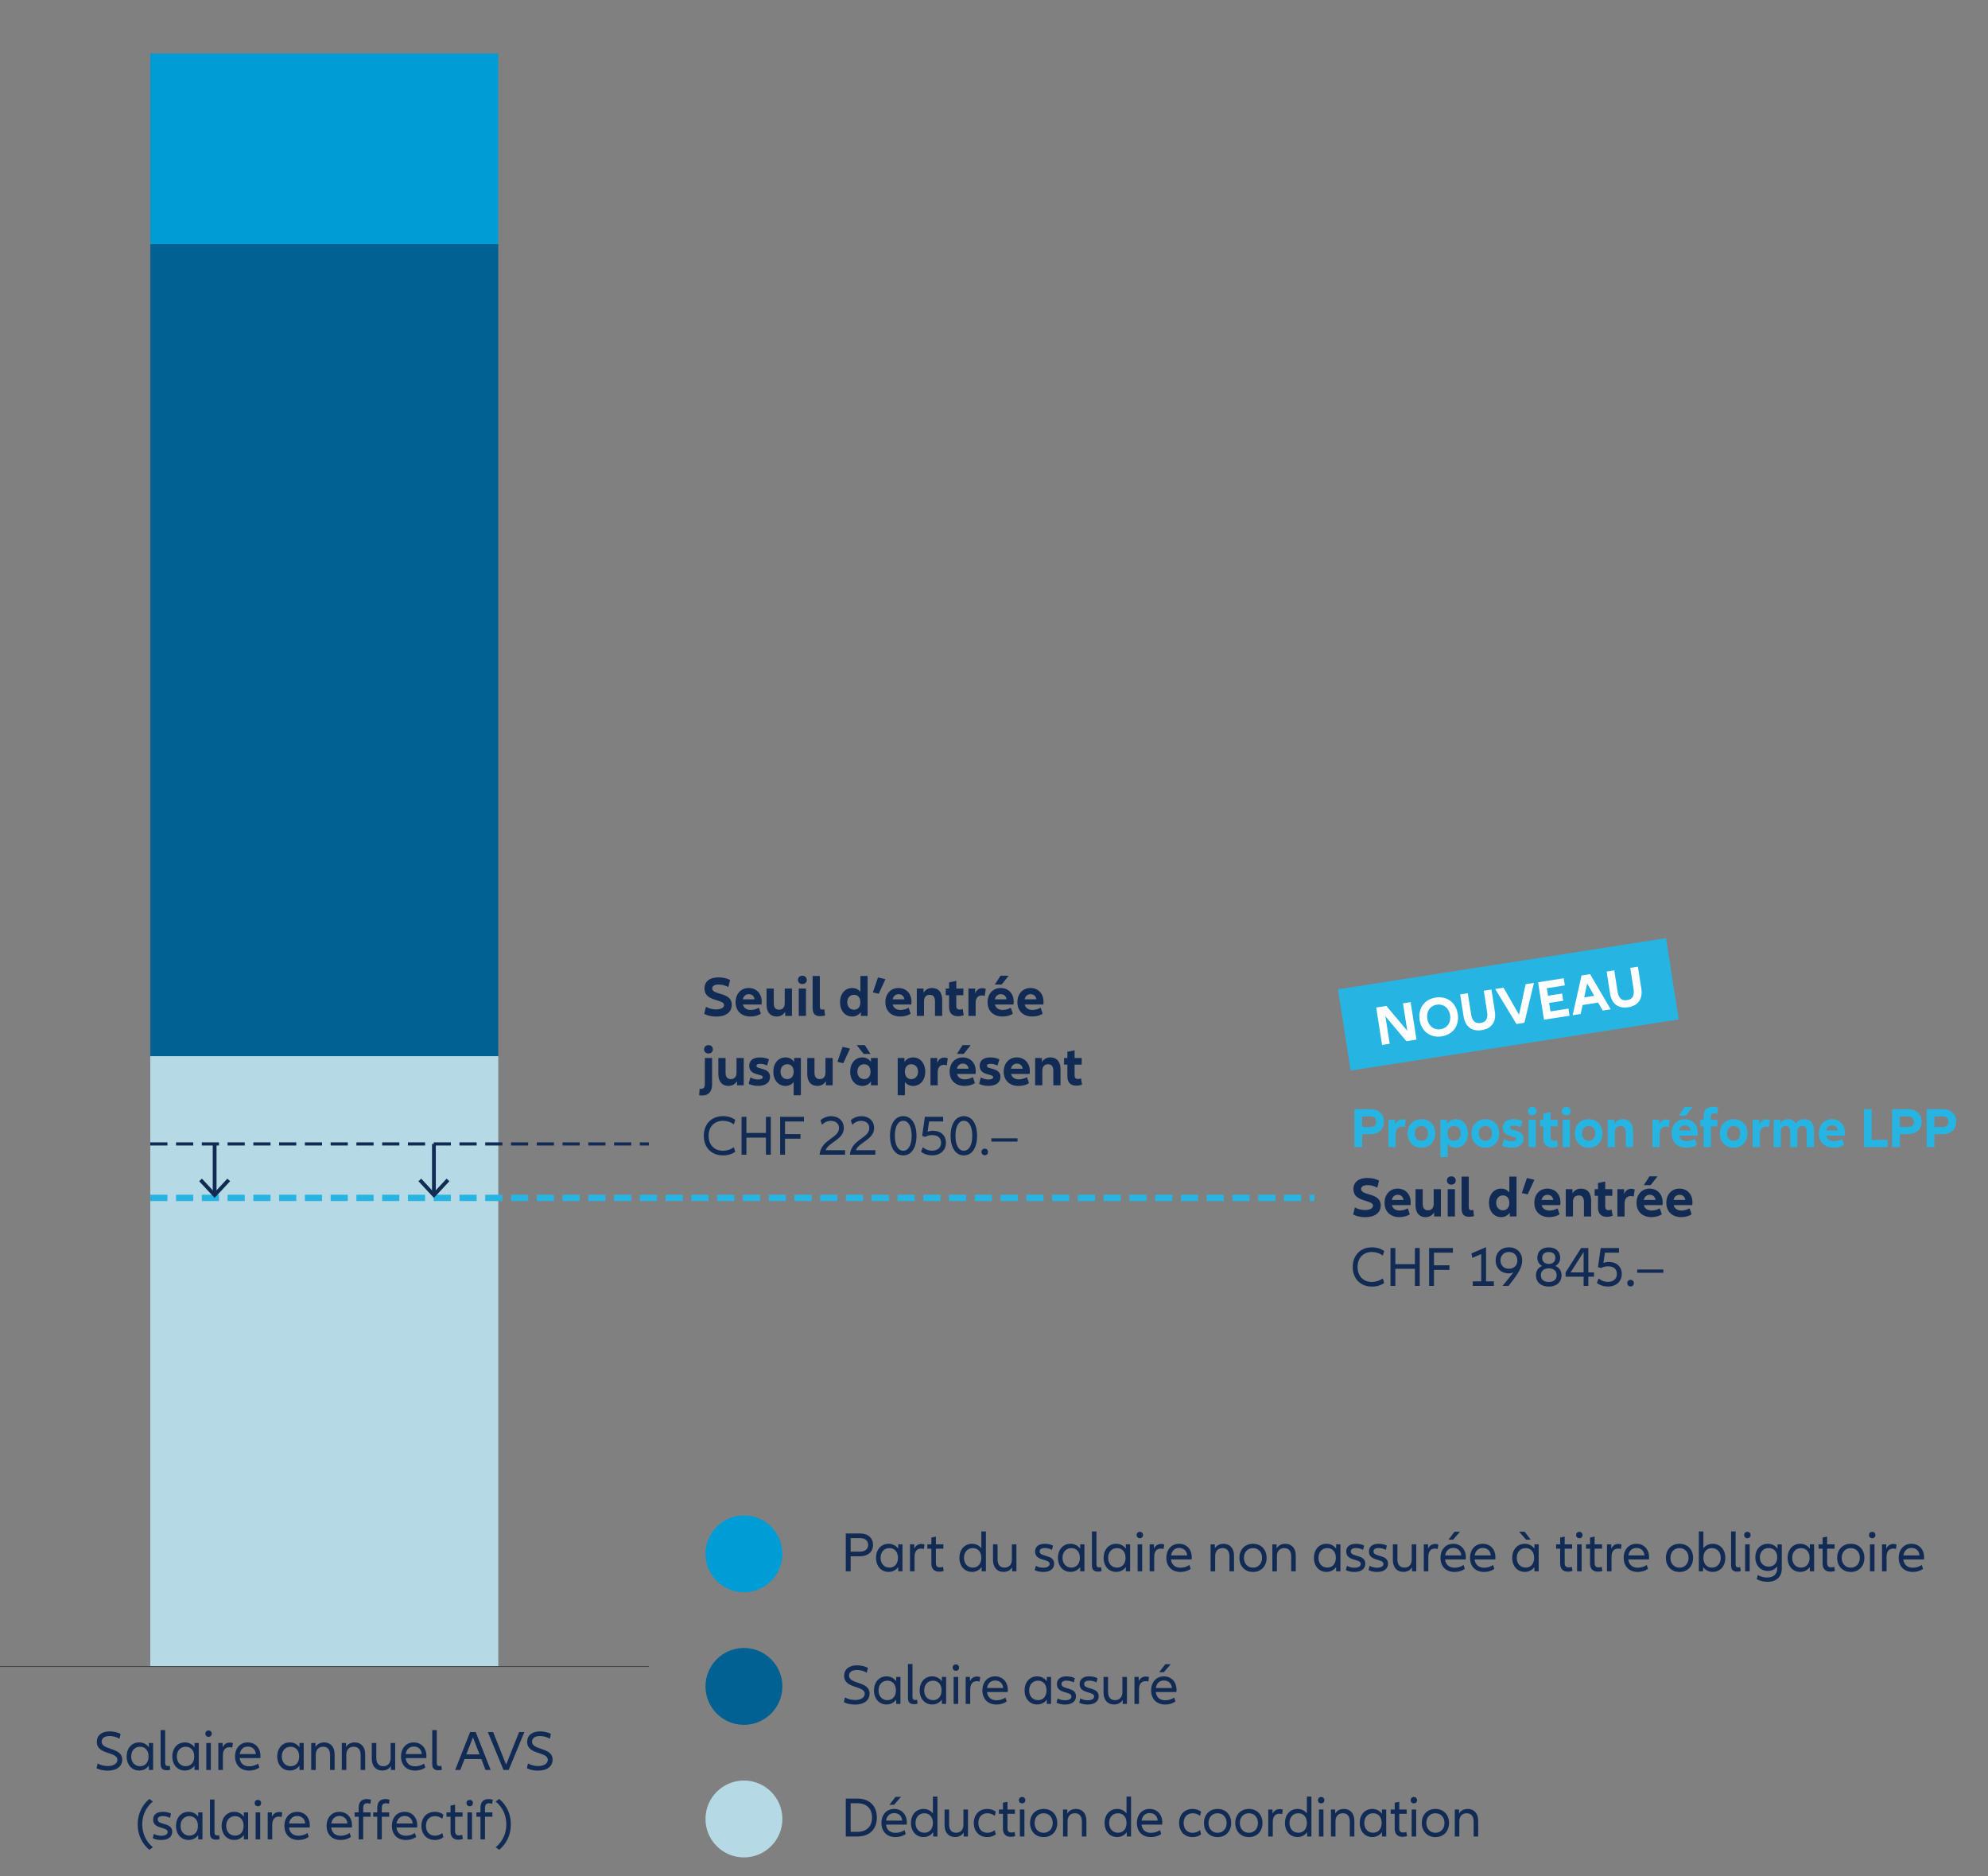 <?xml version="1.0" encoding="UTF-8"?>
<svg xmlns="http://www.w3.org/2000/svg" version="1.1" viewBox="0 0 630.109 594.599">
  <rect x="0" y="0" width="630.109" height="594.599" fill="#808080" stroke="none"/>
  <defs>
    <style>
      .cls-1 {
        fill: #122b54;
      }

      .cls-2 {
        fill: #26b5e3;
      }

      .cls-3 {
        fill: #414141;
      }

      .cls-4 {
        fill: #b5dae6;
      }

      .cls-5 {
        fill: #006192;
      }

      .cls-6 {
        fill: #fff;
      }

      .cls-7 {
        fill: #009cd5;
      }
    </style>
  </defs>
  <!-- Generator: Adobe Illustrator 28.6.0, SVG Export Plug-In . SVG Version: 1.2.0 Build 709)  -->
  <g>
    <g id="Ebene_1">
      <rect class="cls-5" x="47.631" y="77.363" width="110.3" height="257.389"/>
      <rect class="cls-4" x="47.632" y="334.751" width="110.3" height="193.419"/>
      <rect class="cls-7" x="47.63" y="16.963" width="110.3" height="60.4"/>
      <path class="cls-1" d="M205.679,363.051h-2.882v-1h2.882v1ZM200.075,363.051h-5.444v-1h5.444v1ZM191.908,363.051h-5.444v-1h5.444v1ZM183.741,363.051h-5.444v-1h5.444v1ZM175.575,363.051h-5.444v-1h5.444v1ZM167.408,363.051h-5.444v-1h5.444v1ZM159.242,363.051h-5.444v-1h5.444v1ZM151.075,363.051h-5.445v-1h5.445v1ZM142.908,363.051h-5.444v-1h5.444v1ZM134.742,363.051h-5.444v-1h5.444v1ZM126.575,363.051h-5.444v-1h5.444v1ZM118.409,363.051h-5.444v-1h5.444v1ZM110.242,363.051h-5.445v-1h5.445v1ZM102.075,363.051h-5.444v-1h5.444v1ZM93.909,363.051h-5.444v-1h5.444v1ZM85.742,363.051h-5.444v-1h5.444v1ZM77.576,363.051h-5.444v-1h5.444v1ZM69.409,363.051h-5.445v-1h5.445v1ZM61.242,363.051h-5.444v-1h5.444v1ZM53.076,363.051h-5.444v-1h5.444v1Z"/>
      <path class="cls-2" d="M416.611,380.651h-1.483v-2h1.483v2ZM412.406,380.651h-5.444v-2h5.444v2ZM404.239,380.651h-5.445v-2h5.445v2ZM396.072,380.651h-5.444v-2h5.444v2ZM387.906,380.651h-5.444v-2h5.444v2ZM379.739,380.651h-5.444v-2h5.444v2ZM371.573,380.651h-5.444v-2h5.444v2ZM363.406,380.651h-5.445v-2h5.445v2ZM355.239,380.651h-5.444v-2h5.444v2ZM347.073,380.651h-5.444v-2h5.444v2ZM338.906,380.651h-5.444v-2h5.444v2ZM330.74,380.651h-5.444v-2h5.444v2ZM322.573,380.651h-5.444v-2h5.444v2ZM314.406,380.651h-5.444v-2h5.444v2ZM306.24,380.651h-5.444v-2h5.444v2ZM298.073,380.651h-5.444v-2h5.444v2ZM289.907,380.651h-5.444v-2h5.444v2ZM281.74,380.651h-5.444v-2h5.444v2ZM273.573,380.651h-5.444v-2h5.444v2ZM265.407,380.651h-5.444v-2h5.444v2ZM257.24,380.651h-5.444v-2h5.444v2ZM249.074,380.651h-5.444v-2h5.444v2ZM240.907,380.651h-5.444v-2h5.444v2ZM232.741,380.651h-5.445v-2h5.445v2ZM224.574,380.651h-5.444v-2h5.444v2ZM216.407,380.651h-5.444v-2h5.444v2ZM208.241,380.651h-5.444v-2h5.444v2ZM200.074,380.651h-5.444v-2h5.444v2ZM191.908,380.651h-5.445v-2h5.445v2ZM183.741,380.651h-5.444v-2h5.444v2ZM175.574,380.651h-5.444v-2h5.444v2ZM167.408,380.651h-5.444v-2h5.444v2ZM159.241,380.651h-5.444v-2h5.444v2ZM151.075,380.651h-5.445v-2h5.445v2ZM142.908,380.651h-5.444v-2h5.444v2ZM134.741,380.651h-5.444v-2h5.444v2ZM126.575,380.651h-5.444v-2h5.444v2ZM118.408,380.651h-5.444v-2h5.444v2ZM110.242,380.651h-5.445v-2h5.445v2ZM102.075,380.651h-5.444v-2h5.444v2ZM93.908,380.651h-5.444v-2h5.444v2ZM85.742,380.651h-5.444v-2h5.444v2ZM77.575,380.651h-5.444v-2h5.444v2ZM69.409,380.651h-5.445v-2h5.445v2ZM61.242,380.651h-5.444v-2h5.444v2ZM53.075,380.651h-5.444v-2h5.444v2Z"/>
    </g>
    <g id="D">
      <g>
        <path class="cls-1" d="M30.95,558.894c.954.558,2.035.828,3.205.828,1.926,0,3.061-.847,3.061-1.963,0-2.683-6.536-1.53-6.536-5.672,0-2.053,1.512-3.349,4.051-3.349,1.332,0,2.628.324,3.493.811l-.36,1.53c-.937-.576-2.035-.864-3.097-.864-1.746,0-2.539.774-2.539,1.782,0,2.845,6.518,1.675,6.518,5.689,0,2.143-1.765,3.493-4.573,3.493-1.405,0-2.629-.27-3.583-.774l.36-1.512Z"/>
        <path class="cls-1" d="M40.142,556.679c0-2.629,1.639-4.447,3.979-4.447,1.242,0,2.305.521,3.061,1.548v-1.368h1.351v8.553h-1.351v-1.368c-.756,1.026-1.818,1.548-3.061,1.548-2.341,0-3.979-1.818-3.979-4.465ZM47.092,556.679c0-1.908-1.098-3.079-2.701-3.079-1.674,0-2.809,1.261-2.809,3.079,0,1.836,1.135,3.097,2.809,3.097,1.603,0,2.701-1.17,2.701-3.097Z"/>
        <path class="cls-1" d="M52.346,548.325v10.407c0,.702.288.99.864.99.216,0,.432-.036.594-.09l.162,1.242c-.271.126-.667.18-1.117.18-1.332,0-1.944-.612-1.944-2.07v-10.659h1.44Z"/>
        <path class="cls-1" d="M54.615,556.679c0-2.629,1.639-4.447,3.979-4.447,1.242,0,2.305.521,3.061,1.548v-1.368h1.35v8.553h-1.35v-1.368c-.756,1.026-1.819,1.548-3.061,1.548-2.341,0-3.979-1.818-3.979-4.465ZM61.565,556.679c0-1.908-1.098-3.079-2.701-3.079-1.675,0-2.809,1.261-2.809,3.079,0,1.836,1.134,3.097,2.809,3.097,1.603,0,2.701-1.17,2.701-3.097Z"/>
        <path class="cls-1" d="M65.078,549.459c0-.594.414-1.008,1.026-1.008.594,0,1.008.414,1.008,1.008,0,.595-.414,1.009-1.008,1.009-.612,0-1.026-.414-1.026-1.009ZM66.825,552.412v8.553h-1.44v-8.553h1.44Z"/>
        <path class="cls-1" d="M73.815,552.467l-.198,1.422c-.27-.09-.558-.144-.846-.144-1.296,0-2.125.828-2.125,2.61v4.609h-1.44v-8.553h1.35v1.368c.486-1.008,1.243-1.494,2.269-1.494.36,0,.684.054.99.181Z"/>
        <path class="cls-1" d="M82.515,557.202h-6.554c.198,1.729,1.369,2.61,3.025,2.61,1.026,0,2.053-.324,2.827-.864l.396,1.242c-.792.576-1.963.973-3.241.973-2.646,0-4.465-1.675-4.465-4.483,0-2.629,1.639-4.447,4.015-4.447,2.395,0,4.033,1.746,4.033,4.285,0,.27-.018.486-.036.685ZM75.979,555.924h5.114c-.108-1.423-1.081-2.377-2.539-2.377-1.386,0-2.341.9-2.575,2.377Z"/>
        <path class="cls-1" d="M87.876,556.679c0-2.629,1.639-4.447,3.979-4.447,1.242,0,2.305.521,3.061,1.548v-1.368h1.351v8.553h-1.351v-1.368c-.756,1.026-1.818,1.548-3.061,1.548-2.341,0-3.979-1.818-3.979-4.465ZM94.826,556.679c0-1.908-1.098-3.079-2.701-3.079-1.674,0-2.809,1.261-2.809,3.079,0,1.836,1.135,3.097,2.809,3.097,1.603,0,2.701-1.17,2.701-3.097Z"/>
        <path class="cls-1" d="M106.061,555.995v4.97h-1.44v-4.735c0-1.782-.846-2.629-2.214-2.629-1.44,0-2.323.954-2.323,2.575v4.789h-1.44v-8.553h1.351v1.278c.594-.99,1.584-1.458,2.772-1.458,1.963,0,3.295,1.387,3.295,3.763Z"/>
        <path class="cls-1" d="M115.747,555.995v4.97h-1.44v-4.735c0-1.782-.846-2.629-2.214-2.629-1.44,0-2.323.954-2.323,2.575v4.789h-1.44v-8.553h1.351v1.278c.594-.99,1.584-1.458,2.772-1.458,1.963,0,3.295,1.387,3.295,3.763Z"/>
        <path class="cls-1" d="M125.253,552.412v8.553h-1.351v-1.278c-.594.99-1.584,1.458-2.755,1.458-1.98,0-3.313-1.386-3.313-3.763v-4.97h1.44v4.735c0,1.783.846,2.629,2.215,2.629,1.44,0,2.323-.954,2.323-2.574v-4.79h1.44Z"/>
        <path class="cls-1" d="M135.119,557.202h-6.554c.198,1.729,1.369,2.61,3.025,2.61,1.026,0,2.053-.324,2.827-.864l.396,1.242c-.792.576-1.963.973-3.241.973-2.646,0-4.465-1.675-4.465-4.483,0-2.629,1.639-4.447,4.015-4.447,2.395,0,4.033,1.746,4.033,4.285,0,.27-.018.486-.036.685ZM128.582,555.924h5.114c-.108-1.423-1.081-2.377-2.539-2.377-1.386,0-2.341.9-2.575,2.377Z"/>
        <path class="cls-1" d="M138.437,548.325v10.407c0,.702.288.99.864.99.216,0,.432-.036.594-.09l.162,1.242c-.27.126-.667.18-1.117.18-1.332,0-1.944-.612-1.944-2.07v-10.659h1.44Z"/>
        <path class="cls-1" d="M152.568,557.508h-5.33l-1.35,3.457h-1.621l4.735-12.01h1.783l4.735,12.01h-1.621l-1.333-3.457ZM151.992,556.031l-2.088-5.401-2.107,5.401h4.195Z"/>
        <path class="cls-1" d="M166.203,548.955l-4.97,12.01h-1.638l-4.97-12.01h1.675l4.123,10.317,4.105-10.317h1.674Z"/>
        <path class="cls-1" d="M167.36,558.894c.954.558,2.035.828,3.205.828,1.926,0,3.061-.847,3.061-1.963,0-2.683-6.536-1.53-6.536-5.672,0-2.053,1.512-3.349,4.051-3.349,1.332,0,2.628.324,3.493.811l-.36,1.53c-.937-.576-2.035-.864-3.097-.864-1.747,0-2.539.774-2.539,1.782,0,2.845,6.518,1.675,6.518,5.689,0,2.143-1.765,3.493-4.574,3.493-1.404,0-2.628-.27-3.583-.774l.36-1.512Z"/>
        <path class="cls-1" d="M47.336,586.277c-2.305-1.926-3.691-4.717-3.691-8.066,0-3.349,1.387-6.14,3.691-8.066l1.116.829c-2.07,1.674-3.367,4.23-3.367,7.237,0,3.008,1.297,5.564,3.367,7.238l-1.116.828Z"/>
        <path class="cls-1" d="M48.771,581.218c.702.396,1.495.594,2.359.594,1.26,0,2.017-.468,2.017-1.188,0-1.765-4.609-.738-4.609-3.943,0-1.566,1.152-2.448,3.061-2.448.99,0,1.963.216,2.611.576l-.324,1.351c-.666-.379-1.494-.576-2.269-.576-1.098,0-1.638.414-1.638,1.08,0,1.891,4.609.811,4.609,3.871,0,1.656-1.333,2.629-3.457,2.629-1.062,0-2.017-.216-2.719-.595l.36-1.35Z"/>
        <path class="cls-1" d="M55.785,578.679c0-2.629,1.639-4.447,3.979-4.447,1.242,0,2.305.521,3.061,1.548v-1.368h1.351v8.553h-1.351v-1.368c-.756,1.026-1.818,1.548-3.061,1.548-2.341,0-3.979-1.818-3.979-4.465ZM62.735,578.679c0-1.908-1.098-3.079-2.701-3.079-1.674,0-2.809,1.261-2.809,3.079,0,1.836,1.135,3.097,2.809,3.097,1.603,0,2.701-1.17,2.701-3.097Z"/>
        <path class="cls-1" d="M67.99,570.325v10.407c0,.702.288.99.864.99.216,0,.432-.036.594-.09l.162,1.242c-.271.126-.667.18-1.117.18-1.332,0-1.944-.612-1.944-2.07v-10.659h1.44Z"/>
        <path class="cls-1" d="M70.258,578.679c0-2.629,1.639-4.447,3.979-4.447,1.242,0,2.305.521,3.061,1.548v-1.368h1.35v8.553h-1.35v-1.368c-.756,1.026-1.819,1.548-3.061,1.548-2.341,0-3.979-1.818-3.979-4.465ZM77.208,578.679c0-1.908-1.098-3.079-2.701-3.079-1.675,0-2.809,1.261-2.809,3.079,0,1.836,1.134,3.097,2.809,3.097,1.603,0,2.701-1.17,2.701-3.097Z"/>
        <path class="cls-1" d="M80.722,571.459c0-.594.414-1.008,1.026-1.008.594,0,1.008.414,1.008,1.008,0,.595-.414,1.009-1.008,1.009-.612,0-1.026-.414-1.026-1.009ZM82.468,574.412v8.553h-1.44v-8.553h1.44Z"/>
        <path class="cls-1" d="M89.458,574.467l-.198,1.422c-.27-.09-.558-.144-.846-.144-1.296,0-2.125.828-2.125,2.61v4.609h-1.44v-8.553h1.35v1.368c.486-1.008,1.243-1.494,2.269-1.494.36,0,.684.054.99.181Z"/>
        <path class="cls-1" d="M98.159,579.202h-6.554c.198,1.729,1.369,2.61,3.025,2.61,1.026,0,2.053-.324,2.827-.864l.396,1.242c-.792.576-1.963.973-3.241.973-2.646,0-4.465-1.675-4.465-4.483,0-2.629,1.639-4.447,4.015-4.447,2.395,0,4.033,1.746,4.033,4.285,0,.27-.018.486-.036.685ZM91.622,577.924h5.114c-.108-1.423-1.081-2.377-2.539-2.377-1.386,0-2.341.9-2.575,2.377Z"/>
        <path class="cls-1" d="M111.532,579.202h-6.554c.198,1.729,1.369,2.61,3.025,2.61,1.026,0,2.053-.324,2.827-.864l.396,1.242c-.792.576-1.962.973-3.241.973-2.646,0-4.465-1.675-4.465-4.483,0-2.629,1.639-4.447,4.016-4.447,2.395,0,4.033,1.746,4.033,4.285,0,.27-.018.486-.036.685ZM104.996,577.924h5.114c-.108-1.423-1.081-2.377-2.539-2.377-1.386,0-2.34.9-2.575,2.377Z"/>
        <path class="cls-1" d="M115.124,573.044v1.368h2.341v1.368h-2.341v7.185h-1.44v-7.185h-1.278v-1.368h1.278v-1.477c0-1.746.9-2.755,2.575-2.755.486,0,.955.091,1.351.234l-.234,1.278c-.306-.126-.648-.18-.972-.18-.829,0-1.279.414-1.279,1.53ZM121.013,574.412h2.34v1.368h-2.34v7.185h-1.44v-7.185h-1.279v-1.368h1.279v-1.477c0-1.746.9-2.755,2.575-2.755.486,0,.954.091,1.35.234l-.234,1.278c-.306-.126-.648-.18-.972-.18-.829,0-1.278.414-1.278,1.53v1.368Z"/>
        <path class="cls-1" d="M132.219,579.202h-6.554c.198,1.729,1.369,2.61,3.025,2.61,1.026,0,2.053-.324,2.827-.864l.396,1.242c-.792.576-1.963.973-3.241.973-2.646,0-4.465-1.675-4.465-4.483,0-2.629,1.639-4.447,4.015-4.447,2.395,0,4.033,1.746,4.033,4.285,0,.27-.018.486-.036.685ZM125.683,577.924h5.114c-.108-1.423-1.081-2.377-2.539-2.377-1.386,0-2.341.9-2.575,2.377Z"/>
        <path class="cls-1" d="M133.57,578.679c0-2.701,1.747-4.447,4.268-4.447,1.044,0,1.999.306,2.701.864l-.342,1.351c-.648-.559-1.494-.847-2.34-.847-1.729,0-2.845,1.206-2.845,3.079,0,1.891,1.117,3.115,2.845,3.115.846,0,1.71-.307,2.34-.847l.342,1.332c-.702.576-1.656.883-2.701.883-2.521,0-4.268-1.765-4.268-4.483Z"/>
        <path class="cls-1" d="M146.709,582.82c-.45.181-.936.253-1.422.253-1.603,0-2.485-.919-2.485-2.558v-4.735h-1.278v-1.368h1.278v-2.16l1.44-.288v2.448h2.359v1.368h-2.359v4.574c0,.972.45,1.35,1.225,1.35.36,0,.702-.054,1.026-.18l.216,1.296Z"/>
        <path class="cls-1" d="M147.861,571.459c0-.594.414-1.008,1.026-1.008.594,0,1.008.414,1.008,1.008,0,.595-.414,1.009-1.008,1.009-.612,0-1.026-.414-1.026-1.009ZM149.608,574.412v8.553h-1.44v-8.553h1.44Z"/>
        <path class="cls-1" d="M153.723,574.412h2.341v1.368h-2.341v7.185h-1.44v-7.185h-1.278v-1.368h1.278v-1.477c0-1.746.9-2.755,2.575-2.755.486,0,.954.091,1.35.234l-.234,1.278c-.306-.126-.648-.18-.973-.18-.828,0-1.278.414-1.278,1.53v1.368Z"/>
        <path class="cls-1" d="M160.48,578.211c0-3.007-1.296-5.563-3.367-7.237l1.116-.829c2.305,1.927,3.691,4.718,3.691,8.066,0,3.35-1.387,6.141-3.691,8.066l-1.116-.828c2.071-1.674,3.367-4.23,3.367-7.238Z"/>
      </g>
      <g>
        <path class="cls-1" d="M223.753,319.091c.972.54,2.052.828,3.223.828,1.567,0,2.521-.576,2.521-1.368,0-2.017-6.212-.973-6.212-5.239,0-2.251,1.656-3.548,4.394-3.548,1.44,0,2.809.307,3.727.829l-.558,2.25c-.937-.54-2.035-.811-3.061-.811-1.405,0-2.053.505-2.053,1.225,0,2.232,6.212,1.062,6.212,5.186,0,2.359-1.891,3.745-4.897,3.745-1.531,0-2.863-.306-3.853-.846l.558-2.251Z"/>
        <path class="cls-1" d="M241.359,318.37h-5.888c.288,1.135,1.207,1.711,2.485,1.711.882,0,1.818-.27,2.575-.702l.63,1.908c-.864.576-2.053.883-3.313.883-2.772,0-4.699-1.711-4.699-4.52,0-2.683,1.71-4.52,4.159-4.52,2.431,0,4.124,1.765,4.124,4.357,0,.342-.018.63-.072.882ZM235.453,316.714h3.709c-.144-1.008-.81-1.62-1.818-1.62-.972,0-1.674.612-1.891,1.62Z"/>
        <path class="cls-1" d="M251.013,313.312v8.66h-2.143v-1.351c-.558,1.045-1.566,1.549-2.719,1.549-2.017,0-3.187-1.387-3.187-3.764v-5.095h2.287v4.609c0,1.404.558,2.088,1.674,2.088s1.8-.738,1.8-2.034v-4.663h2.287Z"/>
        <path class="cls-1" d="M252.921,310.574c0-.792.576-1.332,1.386-1.332.846,0,1.404.54,1.404,1.332,0,.774-.558,1.314-1.404,1.314-.81,0-1.386-.54-1.386-1.314ZM255.46,313.312v8.66h-2.287v-8.66h2.287Z"/>
        <path class="cls-1" d="M259.848,309.332v9.687c0,.666.27.954.829.954.216,0,.432-.054.594-.126l.234,1.98c-.342.145-.9.234-1.531.234-1.656,0-2.413-.774-2.413-2.629v-10.101h2.287Z"/>
        <path class="cls-1" d="M274.987,309.332v12.64h-2.143v-1.206c-.702.972-1.638,1.404-2.719,1.404-2.287,0-3.871-1.854-3.871-4.52,0-2.683,1.584-4.52,3.871-4.52,1.008,0,1.891.378,2.575,1.225v-5.023h2.287ZM272.701,317.651c0-1.477-.774-2.358-2.017-2.358-1.278,0-2.143.954-2.143,2.358,0,1.387.864,2.358,2.143,2.358,1.243,0,2.017-.882,2.017-2.358Z"/>
        <path class="cls-1" d="M276.665,314.535l1.621-4.753,2.359.558-2.125,4.628-1.855-.433Z"/>
        <path class="cls-1" d="M288.834,318.37h-5.888c.288,1.135,1.207,1.711,2.485,1.711.882,0,1.818-.27,2.575-.702l.63,1.908c-.864.576-2.052.883-3.312.883-2.773,0-4.7-1.711-4.7-4.52,0-2.683,1.71-4.52,4.159-4.52,2.431,0,4.124,1.765,4.124,4.357,0,.342-.018.63-.072.882ZM282.928,316.714h3.709c-.144-1.008-.81-1.62-1.818-1.62-.972,0-1.674.612-1.891,1.62Z"/>
        <path class="cls-1" d="M298.637,316.895v5.077h-2.287v-4.592c0-1.422-.558-2.088-1.674-2.088s-1.801.738-1.801,2.034v4.646h-2.287v-8.66h2.143v1.35c.558-1.044,1.566-1.53,2.701-1.53,2.035,0,3.205,1.387,3.205,3.764Z"/>
        <path class="cls-1" d="M305.456,321.756c-.558.216-1.278.324-1.854.324-1.801,0-2.791-1.045-2.791-2.881v-3.781h-1.062v-2.106h1.062v-1.963l2.287-.469v2.432h2.251v2.106h-2.251v3.402c0,.829.396,1.152,1.081,1.152.342,0,.666-.071.954-.18l.324,1.963Z"/>
        <path class="cls-1" d="M312.441,313.402l-.324,2.25c-.288-.107-.594-.162-.918-.162-1.188,0-1.963.774-1.963,2.432v4.051h-2.287v-8.66h2.143v1.548c.45-1.134,1.207-1.675,2.233-1.675.378,0,.756.072,1.116.217Z"/>
        <path class="cls-1" d="M321.229,318.37h-5.888c.288,1.135,1.207,1.711,2.485,1.711.882,0,1.818-.27,2.575-.702l.63,1.908c-.864.576-2.052.883-3.312.883-2.773,0-4.7-1.711-4.7-4.52,0-2.683,1.71-4.52,4.159-4.52,2.431,0,4.124,1.765,4.124,4.357,0,.342-.018.63-.072.882ZM317.484,312.032h-2.161l1.801-2.79h2.575l-2.215,2.79ZM315.324,316.714h3.709c-.144-1.008-.81-1.62-1.818-1.62-.972,0-1.674.612-1.891,1.62Z"/>
        <path class="cls-1" d="M330.674,318.37h-5.888c.288,1.135,1.207,1.711,2.485,1.711.882,0,1.818-.27,2.575-.702l.63,1.908c-.864.576-2.052.883-3.312.883-2.773,0-4.7-1.711-4.7-4.52,0-2.683,1.71-4.52,4.159-4.52,2.431,0,4.124,1.765,4.124,4.357,0,.342-.018.63-.072.882ZM324.768,316.714h3.709c-.144-1.008-.81-1.62-1.818-1.62-.972,0-1.674.612-1.891,1.62Z"/>
        <path class="cls-1" d="M221.755,345.071c.108.018.234.036.378.036.81,0,1.278-.414,1.278-1.566v-8.229h2.287v8.408c0,2.215-1.098,3.475-3.115,3.475-.36,0-.72-.036-.99-.107l.162-2.017ZM223.159,332.574c0-.792.576-1.332,1.386-1.332.846,0,1.405.54,1.405,1.332,0,.774-.559,1.314-1.405,1.314-.81,0-1.386-.54-1.386-1.314Z"/>
        <path class="cls-1" d="M235.734,335.312v8.66h-2.143v-1.351c-.558,1.045-1.566,1.549-2.719,1.549-2.017,0-3.187-1.387-3.187-3.764v-5.095h2.287v4.609c0,1.404.558,2.088,1.674,2.088s1.8-.738,1.8-2.034v-4.663h2.287Z"/>
        <path class="cls-1" d="M237.837,341.469c.738.433,1.603.666,2.467.666.918,0,1.477-.323,1.477-.738,0-1.17-4.303-.359-4.303-3.583,0-1.729,1.26-2.683,3.367-2.683,1.081,0,2.125.234,2.881.612l-.594,1.963c-.684-.343-1.476-.54-2.214-.54-.792,0-1.152.252-1.152.63,0,1.278,4.303.378,4.303,3.529,0,1.782-1.458,2.826-3.763,2.826-1.17,0-2.214-.252-3.007-.647l.54-2.035Z"/>
        <path class="cls-1" d="M253.84,335.312v11.812h-2.287v-4.178c-.684.828-1.566,1.225-2.575,1.225-2.287,0-3.871-1.854-3.871-4.52,0-2.683,1.584-4.52,3.871-4.52,1.081,0,2.017.433,2.719,1.404v-1.224h2.143ZM251.553,339.651c0-1.477-.774-2.358-2.017-2.358-1.278,0-2.143.954-2.143,2.358,0,1.387.864,2.358,2.143,2.358,1.243,0,2.017-.882,2.017-2.358Z"/>
        <path class="cls-1" d="M263.918,335.312v8.66h-2.143v-1.351c-.558,1.045-1.566,1.549-2.719,1.549-2.017,0-3.187-1.387-3.187-3.764v-5.095h2.287v4.609c0,1.404.559,2.088,1.675,2.088s1.8-.738,1.8-2.034v-4.663h2.287Z"/>
        <path class="cls-1" d="M265.434,336.535l1.621-4.753,2.359.558-2.125,4.628-1.855-.433Z"/>
        <path class="cls-1" d="M269.466,339.651c0-2.683,1.584-4.52,3.871-4.52,1.081,0,2.017.433,2.719,1.404v-1.224h2.143v8.66h-2.143v-1.206c-.702.972-1.638,1.404-2.719,1.404-2.287,0-3.871-1.854-3.871-4.52ZM273.751,334.032l-2.214-2.79h2.575l1.8,2.79h-2.161ZM275.912,339.651c0-1.477-.774-2.358-2.017-2.358-1.278,0-2.143.954-2.143,2.358,0,1.387.864,2.358,2.143,2.358,1.243,0,2.017-.882,2.017-2.358Z"/>
        <path class="cls-1" d="M293.265,339.651c0,2.665-1.585,4.52-3.854,4.52-1.026,0-1.908-.396-2.593-1.225v4.178h-2.287v-11.812h2.143v1.224c.702-.972,1.639-1.404,2.737-1.404,2.269,0,3.854,1.837,3.854,4.52ZM290.977,339.651c0-1.404-.864-2.358-2.143-2.358-1.242,0-2.017.882-2.017,2.358s.774,2.358,2.017,2.358c1.278,0,2.143-.972,2.143-2.358Z"/>
        <path class="cls-1" d="M300.411,335.402l-.324,2.25c-.288-.107-.594-.162-.918-.162-1.188,0-1.963.774-1.963,2.432v4.051h-2.287v-8.66h2.143v1.548c.45-1.134,1.207-1.675,2.233-1.675.378,0,.756.072,1.116.217Z"/>
        <path class="cls-1" d="M309.199,340.37h-5.888c.288,1.135,1.207,1.711,2.485,1.711.882,0,1.818-.27,2.575-.702l.63,1.908c-.864.576-2.052.883-3.312.883-2.773,0-4.7-1.711-4.7-4.52,0-2.683,1.71-4.52,4.159-4.52,2.431,0,4.124,1.765,4.124,4.357,0,.342-.018.63-.072.882ZM305.454,334.032h-2.161l1.801-2.79h2.575l-2.215,2.79ZM303.293,338.714h3.709c-.144-1.008-.81-1.62-1.818-1.62-.972,0-1.674.612-1.891,1.62Z"/>
        <path class="cls-1" d="M310.869,341.469c.738.433,1.603.666,2.467.666.918,0,1.477-.323,1.477-.738,0-1.17-4.303-.359-4.303-3.583,0-1.729,1.26-2.683,3.367-2.683,1.081,0,2.125.234,2.881.612l-.594,1.963c-.684-.343-1.476-.54-2.214-.54-.792,0-1.152.252-1.152.63,0,1.278,4.303.378,4.303,3.529,0,1.782-1.458,2.826-3.763,2.826-1.17,0-2.214-.252-3.007-.647l.54-2.035Z"/>
        <path class="cls-1" d="M326.34,340.37h-5.888c.288,1.135,1.207,1.711,2.485,1.711.882,0,1.818-.27,2.575-.702l.63,1.908c-.864.576-2.053.883-3.313.883-2.772,0-4.699-1.711-4.699-4.52,0-2.683,1.71-4.52,4.159-4.52,2.431,0,4.124,1.765,4.124,4.357,0,.342-.018.63-.072.882ZM320.434,338.714h3.709c-.144-1.008-.81-1.62-1.818-1.62-.972,0-1.674.612-1.891,1.62Z"/>
        <path class="cls-1" d="M336.139,338.895v5.077h-2.287v-4.592c0-1.422-.558-2.088-1.674-2.088-1.117,0-1.801.738-1.801,2.034v4.646h-2.287v-8.66h2.143v1.35c.558-1.044,1.566-1.53,2.701-1.53,2.034,0,3.205,1.387,3.205,3.764Z"/>
        <path class="cls-1" d="M342.958,343.756c-.558.216-1.278.324-1.854.324-1.801,0-2.791-1.045-2.791-2.881v-3.781h-1.062v-2.106h1.062v-1.963l2.287-.469v2.432h2.251v2.106h-2.251v3.402c0,.829.396,1.152,1.081,1.152.342,0,.666-.071.954-.18l.324,1.963Z"/>
        <path class="cls-1" d="M223.069,359.976c0-3.781,2.502-6.229,6.085-6.229,1.531,0,2.917.432,3.889,1.17l-.45,1.459c-.954-.757-2.179-1.152-3.439-1.152-2.773,0-4.555,1.908-4.555,4.753s1.782,4.735,4.555,4.735c1.26,0,2.485-.396,3.439-1.134l.45,1.44c-.972.756-2.358,1.17-3.889,1.17-3.583,0-6.085-2.448-6.085-6.212Z"/>
        <path class="cls-1" d="M244.307,353.962v12.01h-1.531v-5.42h-6.194v5.42h-1.548v-12.01h1.548v5.113h6.194v-5.113h1.531Z"/>
        <path class="cls-1" d="M248.822,355.439v3.997h4.897v1.459h-4.897v5.077h-1.548v-12.01h7.544v1.477h-5.996Z"/>
        <path class="cls-1" d="M267.849,364.531v1.44h-8.084c.504-4.97,6.158-5.186,6.158-8.427,0-1.386-.99-2.305-2.575-2.305-1.17,0-2.125.522-2.809,1.261l-.486-1.44c.864-.811,2.071-1.297,3.385-1.297,2.395,0,4.015,1.513,4.015,3.745,0,3.674-4.771,4.43-5.78,7.022h6.176Z"/>
        <path class="cls-1" d="M277.454,364.531v1.44h-8.084c.504-4.97,6.158-5.186,6.158-8.427,0-1.386-.99-2.305-2.575-2.305-1.17,0-2.125.522-2.809,1.261l-.486-1.44c.864-.811,2.071-1.297,3.385-1.297,2.395,0,4.015,1.513,4.015,3.745,0,3.674-4.771,4.43-5.78,7.022h6.176Z"/>
        <path class="cls-1" d="M282.095,359.976c0-3.816,1.62-6.229,4.195-6.229,2.575,0,4.195,2.413,4.195,6.229,0,3.8-1.62,6.212-4.195,6.212-2.575,0-4.195-2.412-4.195-6.212ZM288.955,359.976c0-2.917-1.008-4.753-2.665-4.753-1.656,0-2.665,1.836-2.665,4.753,0,2.899,1.008,4.735,2.665,4.735,1.657,0,2.665-1.836,2.665-4.735Z"/>
        <path class="cls-1" d="M291.935,365.035l.558-1.44c.846.738,1.854,1.099,2.917,1.099,1.765,0,2.863-.973,2.863-2.539,0-1.513-1.009-2.395-2.809-2.395-.846,0-1.53.18-2.197.559l-.99-.307.864-6.05h5.798v1.477h-4.447l-.486,3.241c.522-.216,1.099-.307,1.729-.307,2.467,0,4.087,1.513,4.087,3.8,0,2.376-1.747,3.997-4.339,3.997-1.333,0-2.557-.36-3.547-1.135Z"/>
        <path class="cls-1" d="M301.306,359.976c0-3.816,1.62-6.229,4.195-6.229,2.575,0,4.195,2.413,4.195,6.229,0,3.8-1.62,6.212-4.195,6.212-2.575,0-4.195-2.412-4.195-6.212ZM308.166,359.976c0-2.917-1.008-4.753-2.665-4.753-1.656,0-2.665,1.836-2.665,4.753,0,2.899,1.008,4.735,2.665,4.735,1.657,0,2.665-1.836,2.665-4.735Z"/>
        <path class="cls-1" d="M311.08,365.09c0-.595.432-1.045,1.044-1.045s1.044.45,1.044,1.045c0,.611-.432,1.044-1.044,1.044s-1.044-.433-1.044-1.044Z"/>
        <path class="cls-1" d="M322.503,360.769v1.044h-8.282v-1.044h8.282Z"/>
      </g>
      <circle class="cls-4" cx="235.794" cy="576.497" r="12.185"/>
      <g>
        <path class="cls-1" d="M268.075,570.037h3.619c4.069,0,6.23,2.449,6.23,6.014,0,3.565-2.161,5.996-6.23,5.996h-3.619v-12.01ZM271.694,580.571c3.133,0,4.699-1.836,4.699-4.52,0-2.719-1.566-4.537-4.699-4.537h-2.071v9.057h2.071Z"/>
        <path class="cls-1" d="M287.386,578.284h-6.554c.198,1.729,1.369,2.61,3.025,2.61,1.026,0,2.053-.324,2.827-.864l.396,1.242c-.792.576-1.962.973-3.241.973-2.646,0-4.465-1.675-4.465-4.483,0-2.629,1.639-4.447,4.016-4.447,2.395,0,4.033,1.746,4.033,4.285,0,.27-.018.486-.036.685ZM280.85,577.006h5.114c-.108-1.423-1.081-2.377-2.539-2.377-1.386,0-2.34.9-2.575,2.377ZM283.389,572h-1.477l1.926-2.521h1.729l-2.178,2.521Z"/>
        <path class="cls-1" d="M297.127,569.407v12.64h-1.351v-1.368c-.756,1.026-1.818,1.548-3.061,1.548-2.341,0-3.979-1.818-3.979-4.465,0-2.629,1.639-4.447,3.979-4.447,1.206,0,2.232.486,2.971,1.422v-5.329h1.44ZM295.687,577.762c0-1.908-1.098-3.079-2.701-3.079-1.674,0-2.809,1.261-2.809,3.079,0,1.836,1.135,3.097,2.809,3.097,1.603,0,2.701-1.17,2.701-3.097Z"/>
        <path class="cls-1" d="M306.802,573.494v8.553h-1.351v-1.278c-.594.99-1.584,1.458-2.755,1.458-1.98,0-3.313-1.386-3.313-3.763v-4.97h1.44v4.735c0,1.783.846,2.629,2.215,2.629,1.44,0,2.323-.954,2.323-2.574v-4.79h1.44Z"/>
        <path class="cls-1" d="M308.655,577.762c0-2.701,1.747-4.447,4.268-4.447,1.044,0,1.999.306,2.701.864l-.342,1.351c-.648-.559-1.494-.847-2.34-.847-1.729,0-2.845,1.206-2.845,3.079,0,1.891,1.117,3.115,2.845,3.115.846,0,1.71-.307,2.34-.847l.342,1.332c-.702.576-1.656.883-2.701.883-2.521,0-4.268-1.765-4.268-4.483Z"/>
        <path class="cls-1" d="M321.795,581.903c-.45.181-.936.253-1.422.253-1.603,0-2.485-.919-2.485-2.558v-4.735h-1.278v-1.368h1.278v-2.16l1.44-.288v2.448h2.359v1.368h-2.359v4.574c0,.972.45,1.35,1.225,1.35.36,0,.702-.054,1.026-.18l.216,1.296Z"/>
        <path class="cls-1" d="M322.947,570.541c0-.594.414-1.008,1.026-1.008.594,0,1.008.414,1.008,1.008,0,.595-.414,1.009-1.008,1.009-.612,0-1.026-.414-1.026-1.009ZM324.694,573.494v8.553h-1.44v-8.553h1.44Z"/>
        <path class="cls-1" d="M326.48,577.762c0-2.629,1.747-4.447,4.321-4.447,2.557,0,4.304,1.818,4.304,4.447,0,2.665-1.747,4.483-4.304,4.483-2.575,0-4.321-1.818-4.321-4.483ZM333.664,577.762c0-1.818-1.188-3.079-2.863-3.079-1.71,0-2.881,1.261-2.881,3.079,0,1.836,1.17,3.115,2.881,3.115,1.675,0,2.863-1.279,2.863-3.115Z"/>
        <path class="cls-1" d="M344.348,577.077v4.97h-1.44v-4.735c0-1.782-.846-2.629-2.214-2.629-1.44,0-2.323.954-2.323,2.575v4.789h-1.44v-8.553h1.35v1.278c.594-.99,1.585-1.458,2.773-1.458,1.963,0,3.295,1.387,3.295,3.763Z"/>
        <path class="cls-1" d="M358.495,569.407v12.64h-1.35v-1.368c-.756,1.026-1.819,1.548-3.061,1.548-2.341,0-3.979-1.818-3.979-4.465,0-2.629,1.639-4.447,3.979-4.447,1.206,0,2.232.486,2.971,1.422v-5.329h1.44ZM357.055,577.762c0-1.908-1.098-3.079-2.701-3.079-1.675,0-2.809,1.261-2.809,3.079,0,1.836,1.134,3.097,2.809,3.097,1.603,0,2.701-1.17,2.701-3.097Z"/>
        <path class="cls-1" d="M368.361,578.284h-6.554c.198,1.729,1.369,2.61,3.025,2.61,1.026,0,2.053-.324,2.827-.864l.396,1.242c-.792.576-1.962.973-3.241.973-2.646,0-4.465-1.675-4.465-4.483,0-2.629,1.639-4.447,4.016-4.447,2.395,0,4.033,1.746,4.033,4.285,0,.27-.018.486-.036.685ZM361.825,577.006h5.114c-.108-1.423-1.081-2.377-2.539-2.377-1.386,0-2.34.9-2.575,2.377Z"/>
        <path class="cls-1" d="M373.722,577.762c0-2.701,1.747-4.447,4.268-4.447,1.044,0,1.999.306,2.701.864l-.342,1.351c-.648-.559-1.494-.847-2.34-.847-1.729,0-2.845,1.206-2.845,3.079,0,1.891,1.117,3.115,2.845,3.115.846,0,1.71-.307,2.34-.847l.342,1.332c-.702.576-1.656.883-2.701.883-2.521,0-4.268-1.765-4.268-4.483Z"/>
        <path class="cls-1" d="M381.607,577.762c0-2.629,1.747-4.447,4.321-4.447,2.557,0,4.303,1.818,4.303,4.447,0,2.665-1.746,4.483-4.303,4.483-2.575,0-4.321-1.818-4.321-4.483ZM388.791,577.762c0-1.818-1.188-3.079-2.863-3.079-1.71,0-2.881,1.261-2.881,3.079,0,1.836,1.17,3.115,2.881,3.115,1.675,0,2.863-1.279,2.863-3.115Z"/>
        <path class="cls-1" d="M391.529,577.762c0-2.629,1.747-4.447,4.321-4.447,2.557,0,4.304,1.818,4.304,4.447,0,2.665-1.747,4.483-4.304,4.483-2.575,0-4.321-1.818-4.321-4.483ZM398.713,577.762c0-1.818-1.188-3.079-2.863-3.079-1.71,0-2.881,1.261-2.881,3.079,0,1.836,1.17,3.115,2.881,3.115,1.675,0,2.863-1.279,2.863-3.115Z"/>
        <path class="cls-1" d="M406.588,573.549l-.198,1.422c-.27-.09-.558-.144-.846-.144-1.296,0-2.125.828-2.125,2.61v4.609h-1.44v-8.553h1.35v1.368c.486-1.008,1.243-1.494,2.269-1.494.36,0,.684.054.99.181Z"/>
        <path class="cls-1" d="M415.662,569.407v12.64h-1.35v-1.368c-.756,1.026-1.819,1.548-3.061,1.548-2.341,0-3.979-1.818-3.979-4.465,0-2.629,1.639-4.447,3.979-4.447,1.206,0,2.232.486,2.971,1.422v-5.329h1.44ZM414.222,577.762c0-1.908-1.098-3.079-2.701-3.079-1.675,0-2.809,1.261-2.809,3.079,0,1.836,1.134,3.097,2.809,3.097,1.603,0,2.701-1.17,2.701-3.097Z"/>
        <path class="cls-1" d="M417.731,570.541c0-.594.414-1.008,1.026-1.008.594,0,1.008.414,1.008,1.008,0,.595-.414,1.009-1.008,1.009-.612,0-1.026-.414-1.026-1.009ZM419.478,573.494v8.553h-1.44v-8.553h1.44Z"/>
        <path class="cls-1" d="M429.273,577.077v4.97h-1.44v-4.735c0-1.782-.846-2.629-2.214-2.629-1.44,0-2.323.954-2.323,2.575v4.789h-1.44v-8.553h1.35v1.278c.594-.99,1.585-1.458,2.773-1.458,1.963,0,3.295,1.387,3.295,3.763Z"/>
        <path class="cls-1" d="M430.979,577.762c0-2.629,1.639-4.447,3.979-4.447,1.242,0,2.305.521,3.061,1.548v-1.368h1.351v8.553h-1.351v-1.368c-.756,1.026-1.818,1.548-3.061,1.548-2.341,0-3.979-1.818-3.979-4.465ZM437.929,577.762c0-1.908-1.098-3.079-2.701-3.079-1.674,0-2.809,1.261-2.809,3.079,0,1.836,1.135,3.097,2.809,3.097,1.603,0,2.701-1.17,2.701-3.097Z"/>
        <path class="cls-1" d="M445.967,581.903c-.45.181-.936.253-1.422.253-1.603,0-2.485-.919-2.485-2.558v-4.735h-1.278v-1.368h1.278v-2.16l1.44-.288v2.448h2.359v1.368h-2.359v4.574c0,.972.45,1.35,1.225,1.35.36,0,.702-.054,1.026-.18l.216,1.296Z"/>
        <path class="cls-1" d="M447.12,570.541c0-.594.414-1.008,1.026-1.008.594,0,1.008.414,1.008,1.008,0,.595-.414,1.009-1.008,1.009-.612,0-1.026-.414-1.026-1.009ZM448.866,573.494v8.553h-1.44v-8.553h1.44Z"/>
        <path class="cls-1" d="M450.652,577.762c0-2.629,1.747-4.447,4.321-4.447,2.558,0,4.304,1.818,4.304,4.447,0,2.665-1.746,4.483-4.304,4.483-2.575,0-4.321-1.818-4.321-4.483ZM457.836,577.762c0-1.818-1.188-3.079-2.862-3.079-1.71,0-2.881,1.261-2.881,3.079,0,1.836,1.17,3.115,2.881,3.115,1.675,0,2.862-1.279,2.862-3.115Z"/>
        <path class="cls-1" d="M468.519,577.077v4.97h-1.439v-4.735c0-1.782-.847-2.629-2.215-2.629-1.44,0-2.322.954-2.322,2.575v4.789h-1.441v-8.553h1.352v1.278c.594-.99,1.584-1.458,2.771-1.458,1.963,0,3.295,1.387,3.295,3.763Z"/>
      </g>
      <g>
        <path class="cls-1" d="M276.718,489.622c0,2.143-1.566,3.619-4.142,3.619h-2.952v4.771h-1.549v-12.01h4.501c2.575,0,4.142,1.477,4.142,3.619ZM275.169,489.622c0-1.278-.918-2.143-2.593-2.143h-2.952v4.285h2.952c1.675,0,2.593-.864,2.593-2.143Z"/>
        <path class="cls-1" d="M277.659,493.727c0-2.629,1.639-4.447,3.979-4.447,1.242,0,2.305.522,3.061,1.548v-1.369h1.351v8.553h-1.351v-1.368c-.756,1.026-1.818,1.548-3.061,1.548-2.341,0-3.979-1.819-3.979-4.465ZM284.609,493.727c0-1.909-1.099-3.079-2.701-3.079-1.674,0-2.809,1.26-2.809,3.079,0,1.836,1.135,3.097,2.809,3.097,1.603,0,2.701-1.17,2.701-3.097Z"/>
        <path class="cls-1" d="M293.037,489.514l-.198,1.422c-.27-.09-.558-.144-.846-.144-1.297,0-2.125.828-2.125,2.611v4.609h-1.44v-8.553h1.351v1.369c.486-1.008,1.242-1.495,2.269-1.495.36,0,.684.054.99.18Z"/>
        <path class="cls-1" d="M299.109,497.868c-.45.18-.937.252-1.422.252-1.603,0-2.485-.918-2.485-2.557v-4.735h-1.278v-1.369h1.278v-2.161l1.44-.288v2.449h2.359v1.369h-2.359v4.573c0,.972.45,1.351,1.225,1.351.36,0,.702-.054,1.026-.18l.216,1.296Z"/>
        <path class="cls-1" d="M312.484,485.373v12.64h-1.351v-1.368c-.756,1.026-1.818,1.548-3.061,1.548-2.341,0-3.979-1.819-3.979-4.465,0-2.629,1.639-4.447,3.979-4.447,1.206,0,2.232.486,2.971,1.422v-5.33h1.44ZM311.044,493.727c0-1.909-1.099-3.079-2.701-3.079-1.674,0-2.809,1.26-2.809,3.079,0,1.836,1.135,3.097,2.809,3.097,1.603,0,2.701-1.17,2.701-3.097Z"/>
        <path class="cls-1" d="M322.159,489.46v8.553h-1.351v-1.278c-.594.99-1.584,1.458-2.755,1.458-1.98,0-3.312-1.387-3.312-3.763v-4.97h1.44v4.735c0,1.783.846,2.629,2.214,2.629,1.44,0,2.323-.954,2.323-2.575v-4.79h1.44Z"/>
        <path class="cls-1" d="M328.311,496.266c.702.396,1.495.594,2.359.594,1.26,0,2.017-.468,2.017-1.188,0-1.765-4.609-.738-4.609-3.943,0-1.567,1.152-2.449,3.061-2.449.99,0,1.963.216,2.611.576l-.324,1.35c-.666-.378-1.495-.576-2.269-.576-1.099,0-1.639.414-1.639,1.081,0,1.891,4.609.81,4.609,3.871,0,1.656-1.333,2.629-3.457,2.629-1.062,0-2.017-.216-2.719-.594l.359-1.351Z"/>
        <path class="cls-1" d="M335.326,493.727c0-2.629,1.639-4.447,3.979-4.447,1.242,0,2.305.522,3.061,1.548v-1.369h1.351v8.553h-1.351v-1.368c-.756,1.026-1.818,1.548-3.061,1.548-2.341,0-3.979-1.819-3.979-4.465ZM342.276,493.727c0-1.909-1.099-3.079-2.701-3.079-1.674,0-2.809,1.26-2.809,3.079,0,1.836,1.135,3.097,2.809,3.097,1.603,0,2.701-1.17,2.701-3.097Z"/>
        <path class="cls-1" d="M347.531,485.373v10.407c0,.702.288.99.864.99.216,0,.432-.036.594-.09l.162,1.243c-.27.126-.666.18-1.116.18-1.332,0-1.944-.612-1.944-2.07v-10.659h1.44Z"/>
        <path class="cls-1" d="M349.8,493.727c0-2.629,1.639-4.447,3.979-4.447,1.242,0,2.305.522,3.061,1.548v-1.369h1.351v8.553h-1.351v-1.368c-.756,1.026-1.818,1.548-3.061,1.548-2.341,0-3.979-1.819-3.979-4.465ZM356.75,493.727c0-1.909-1.099-3.079-2.701-3.079-1.674,0-2.809,1.26-2.809,3.079,0,1.836,1.135,3.097,2.809,3.097,1.603,0,2.701-1.17,2.701-3.097Z"/>
        <path class="cls-1" d="M360.264,486.507c0-.594.414-1.008,1.025-1.008.595,0,1.009.414,1.009,1.008s-.414,1.008-1.009,1.008c-.611,0-1.025-.414-1.025-1.008ZM362.01,489.46v8.553h-1.44v-8.553h1.44Z"/>
        <path class="cls-1" d="M369,489.514l-.198,1.422c-.27-.09-.558-.144-.846-.144-1.297,0-2.125.828-2.125,2.611v4.609h-1.44v-8.553h1.351v1.369c.486-1.008,1.242-1.495,2.269-1.495.36,0,.684.054.99.18Z"/>
        <path class="cls-1" d="M377.7,494.249h-6.554c.197,1.729,1.368,2.611,3.024,2.611,1.026,0,2.053-.324,2.827-.864l.396,1.242c-.792.576-1.962.973-3.24.973-2.647,0-4.466-1.675-4.466-4.483,0-2.629,1.639-4.447,4.016-4.447,2.395,0,4.033,1.746,4.033,4.285,0,.27-.019.486-.036.684ZM371.164,492.971h5.113c-.107-1.422-1.08-2.376-2.538-2.376-1.387,0-2.341.9-2.575,2.376Z"/>
        <path class="cls-1" d="M391.128,493.043v4.97h-1.44v-4.735c0-1.783-.846-2.629-2.215-2.629-1.44,0-2.322.954-2.322,2.575v4.79h-1.44v-8.553h1.351v1.278c.594-.99,1.584-1.458,2.772-1.458,1.963,0,3.295,1.386,3.295,3.763Z"/>
        <path class="cls-1" d="M392.833,493.727c0-2.629,1.747-4.447,4.321-4.447,2.557,0,4.304,1.818,4.304,4.447,0,2.665-1.747,4.483-4.304,4.483-2.574,0-4.321-1.819-4.321-4.483ZM400.017,493.727c0-1.819-1.188-3.079-2.863-3.079-1.71,0-2.881,1.26-2.881,3.079,0,1.836,1.171,3.115,2.881,3.115,1.675,0,2.863-1.278,2.863-3.115Z"/>
        <path class="cls-1" d="M410.7,493.043v4.97h-1.44v-4.735c0-1.783-.846-2.629-2.215-2.629-1.44,0-2.322.954-2.322,2.575v4.79h-1.44v-8.553h1.351v1.278c.594-.99,1.584-1.458,2.772-1.458,1.963,0,3.295,1.386,3.295,3.763Z"/>
        <path class="cls-1" d="M416.458,493.727c0-2.629,1.639-4.447,3.979-4.447,1.242,0,2.305.522,3.061,1.548v-1.369h1.351v8.553h-1.351v-1.368c-.756,1.026-1.818,1.548-3.061,1.548-2.341,0-3.979-1.819-3.979-4.465ZM423.408,493.727c0-1.909-1.099-3.079-2.701-3.079-1.674,0-2.809,1.26-2.809,3.079,0,1.836,1.135,3.097,2.809,3.097,1.603,0,2.701-1.17,2.701-3.097Z"/>
        <path class="cls-1" d="M426.932,496.266c.703.396,1.495.594,2.359.594,1.26,0,2.017-.468,2.017-1.188,0-1.765-4.609-.738-4.609-3.943,0-1.567,1.152-2.449,3.061-2.449.99,0,1.963.216,2.611.576l-.324,1.35c-.667-.378-1.495-.576-2.269-.576-1.099,0-1.639.414-1.639,1.081,0,1.891,4.609.81,4.609,3.871,0,1.656-1.333,2.629-3.457,2.629-1.062,0-2.017-.216-2.719-.594l.359-1.351Z"/>
        <path class="cls-1" d="M434.13,496.266c.702.396,1.495.594,2.359.594,1.26,0,2.017-.468,2.017-1.188,0-1.765-4.609-.738-4.609-3.943,0-1.567,1.152-2.449,3.061-2.449.99,0,1.963.216,2.611.576l-.324,1.35c-.666-.378-1.495-.576-2.269-.576-1.099,0-1.639.414-1.639,1.081,0,1.891,4.609.81,4.609,3.871,0,1.656-1.333,2.629-3.457,2.629-1.062,0-2.017-.216-2.719-.594l.359-1.351Z"/>
        <path class="cls-1" d="M448.897,489.46v8.553h-1.351v-1.278c-.594.99-1.584,1.458-2.755,1.458-1.98,0-3.312-1.387-3.312-3.763v-4.97h1.44v4.735c0,1.783.846,2.629,2.214,2.629,1.44,0,2.323-.954,2.323-2.575v-4.79h1.44Z"/>
        <path class="cls-1" d="M455.885,489.514l-.198,1.422c-.27-.09-.558-.144-.846-.144-1.297,0-2.125.828-2.125,2.611v4.609h-1.44v-8.553h1.351v1.369c.486-1.008,1.242-1.495,2.269-1.495.36,0,.684.054.99.18Z"/>
        <path class="cls-1" d="M464.583,494.249h-6.554c.197,1.729,1.368,2.611,3.024,2.611,1.026,0,2.053-.324,2.827-.864l.396,1.242c-.792.576-1.962.973-3.24.973-2.647,0-4.466-1.675-4.466-4.483,0-2.629,1.639-4.447,4.016-4.447,2.395,0,4.033,1.746,4.033,4.285,0,.27-.019.486-.036.684ZM458.047,492.971h5.113c-.107-1.422-1.08-2.376-2.538-2.376-1.387,0-2.341.9-2.575,2.376ZM460.586,487.966h-1.477l1.927-2.521h1.729l-2.179,2.521Z"/>
        <path class="cls-1" d="M473.946,494.249h-6.554c.197,1.729,1.368,2.611,3.024,2.611,1.026,0,2.053-.324,2.827-.864l.396,1.242c-.792.576-1.962.973-3.24.973-2.647,0-4.466-1.675-4.466-4.483,0-2.629,1.639-4.447,4.016-4.447,2.395,0,4.033,1.746,4.033,4.285,0,.27-.019.486-.036.684ZM467.41,492.971h5.113c-.107-1.422-1.08-2.376-2.538-2.376-1.387,0-2.341.9-2.575,2.376Z"/>
        <path class="cls-1" d="M479.307,493.727c0-2.629,1.639-4.447,3.979-4.447,1.242,0,2.305.522,3.061,1.548v-1.369h1.351v8.553h-1.351v-1.368c-.756,1.026-1.818,1.548-3.061,1.548-2.341,0-3.979-1.819-3.979-4.465ZM486.257,493.727c0-1.909-1.099-3.079-2.701-3.079-1.674,0-2.809,1.26-2.809,3.079,0,1.836,1.135,3.097,2.809,3.097,1.603,0,2.701-1.17,2.701-3.097ZM483.682,487.966l-2.178-2.521h1.729l1.926,2.521h-1.477Z"/>
        <path class="cls-1" d="M498.406,497.868c-.45.18-.937.252-1.422.252-1.603,0-2.485-.918-2.485-2.557v-4.735h-1.278v-1.369h1.278v-2.161l1.44-.288v2.449h2.359v1.369h-2.359v4.573c0,.972.45,1.351,1.225,1.351.36,0,.702-.054,1.026-.18l.216,1.296Z"/>
        <path class="cls-1" d="M499.559,486.507c0-.594.415-1.008,1.026-1.008.595,0,1.009.414,1.009,1.008s-.414,1.008-1.009,1.008c-.611,0-1.026-.414-1.026-1.008ZM501.306,489.46v8.553h-1.44v-8.553h1.44Z"/>
        <path class="cls-1" d="M507.887,497.868c-.45.18-.937.252-1.422.252-1.603,0-2.485-.918-2.485-2.557v-4.735h-1.278v-1.369h1.278v-2.161l1.44-.288v2.449h2.359v1.369h-2.359v4.573c0,.972.45,1.351,1.225,1.351.36,0,.702-.054,1.026-.18l.216,1.296Z"/>
        <path class="cls-1" d="M513.954,489.514l-.198,1.422c-.27-.09-.558-.144-.846-.144-1.297,0-2.125.828-2.125,2.611v4.609h-1.44v-8.553h1.351v1.369c.486-1.008,1.242-1.495,2.269-1.495.36,0,.685.054.99.18Z"/>
        <path class="cls-1" d="M522.651,494.249h-6.554c.197,1.729,1.368,2.611,3.024,2.611,1.026,0,2.053-.324,2.827-.864l.396,1.242c-.792.576-1.962.973-3.24.973-2.647,0-4.466-1.675-4.466-4.483,0-2.629,1.639-4.447,4.016-4.447,2.395,0,4.033,1.746,4.033,4.285,0,.27-.019.486-.036.684ZM516.115,492.971h5.113c-.107-1.422-1.08-2.376-2.538-2.376-1.387,0-2.341.9-2.575,2.376Z"/>
        <path class="cls-1" d="M528.012,493.727c0-2.629,1.747-4.447,4.321-4.447,2.557,0,4.304,1.818,4.304,4.447,0,2.665-1.747,4.483-4.304,4.483-2.574,0-4.321-1.819-4.321-4.483ZM535.196,493.727c0-1.819-1.188-3.079-2.863-3.079-1.71,0-2.881,1.26-2.881,3.079,0,1.836,1.171,3.115,2.881,3.115,1.675,0,2.863-1.278,2.863-3.115Z"/>
        <path class="cls-1" d="M546.851,493.727c0,2.646-1.639,4.465-3.997,4.465-1.243,0-2.287-.522-3.043-1.548v1.368h-1.351v-12.64h1.44v5.33c.738-.937,1.746-1.422,2.953-1.422,2.358,0,3.997,1.818,3.997,4.447ZM545.411,493.727c0-1.819-1.152-3.079-2.809-3.079-1.621,0-2.701,1.17-2.701,3.079,0,1.926,1.08,3.097,2.701,3.097,1.656,0,2.809-1.26,2.809-3.097Z"/>
        <path class="cls-1" d="M550.116,485.373v10.407c0,.702.288.99.864.99.216,0,.432-.036.594-.09l.162,1.243c-.27.126-.666.18-1.116.18-1.332,0-1.944-.612-1.944-2.07v-10.659h1.44Z"/>
        <path class="cls-1" d="M552.826,486.507c0-.594.415-1.008,1.026-1.008.595,0,1.009.414,1.009,1.008s-.414,1.008-1.009,1.008c-.611,0-1.026-.414-1.026-1.008ZM554.573,489.46v8.553h-1.44v-8.553h1.44Z"/>
        <path class="cls-1" d="M564.75,489.46v7.616c0,2.683-1.656,4.25-4.573,4.25-1.225,0-2.395-.306-3.385-.846l.378-1.314c.811.504,1.854.81,2.881.81,2.16,0,3.259-1.062,3.259-3.042v-.486c-.738.954-1.765,1.44-2.971,1.44-2.341,0-3.979-1.765-3.979-4.303,0-2.539,1.639-4.303,3.979-4.303,1.242,0,2.305.522,3.061,1.548v-1.369h1.351ZM563.309,493.583c0-1.836-1.099-2.953-2.701-2.953-1.674,0-2.809,1.207-2.809,2.953s1.135,2.935,2.809,2.935c1.603,0,2.701-1.116,2.701-2.935Z"/>
        <path class="cls-1" d="M566.603,493.727c0-2.629,1.639-4.447,3.979-4.447,1.242,0,2.305.522,3.061,1.548v-1.369h1.351v8.553h-1.351v-1.368c-.756,1.026-1.818,1.548-3.061,1.548-2.341,0-3.979-1.819-3.979-4.465ZM573.554,493.727c0-1.909-1.099-3.079-2.701-3.079-1.674,0-2.809,1.26-2.809,3.079,0,1.836,1.135,3.097,2.809,3.097,1.603,0,2.701-1.17,2.701-3.097Z"/>
        <path class="cls-1" d="M581.592,497.868c-.45.18-.937.252-1.422.252-1.603,0-2.485-.918-2.485-2.557v-4.735h-1.278v-1.369h1.278v-2.161l1.44-.288v2.449h2.359v1.369h-2.359v4.573c0,.972.45,1.351,1.225,1.351.36,0,.702-.054,1.026-.18l.216,1.296Z"/>
        <path class="cls-1" d="M582.303,493.727c0-2.629,1.747-4.447,4.321-4.447,2.557,0,4.304,1.818,4.304,4.447,0,2.665-1.747,4.483-4.304,4.483-2.574,0-4.321-1.819-4.321-4.483ZM589.487,493.727c0-1.819-1.188-3.079-2.863-3.079-1.71,0-2.881,1.26-2.881,3.079,0,1.836,1.171,3.115,2.881,3.115,1.675,0,2.863-1.278,2.863-3.115Z"/>
        <path class="cls-1" d="M592.392,486.507c0-.594.415-1.008,1.026-1.008.595,0,1.009.414,1.009,1.008s-.414,1.008-1.009,1.008c-.611,0-1.026-.414-1.026-1.008ZM594.14,489.46v8.553h-1.44v-8.553h1.44Z"/>
        <path class="cls-1" d="M601.127,489.514l-.198,1.422c-.27-.09-.558-.144-.846-.144-1.297,0-2.125.828-2.125,2.611v4.609h-1.44v-8.553h1.351v1.369c.486-1.008,1.242-1.495,2.269-1.495.36,0,.684.054.99.18Z"/>
        <path class="cls-1" d="M609.823,494.249h-6.554c.197,1.729,1.368,2.611,3.024,2.611,1.026,0,2.053-.324,2.827-.864l.396,1.242c-.792.576-1.962.973-3.24.973-2.647,0-4.466-1.675-4.466-4.483,0-2.629,1.639-4.447,4.016-4.447,2.395,0,4.033,1.746,4.033,4.285,0,.27-.019.486-.036.684ZM603.287,492.971h5.113c-.107-1.422-1.08-2.376-2.538-2.376-1.387,0-2.341.9-2.575,2.376Z"/>
      </g>
      <circle class="cls-7" cx="235.794" cy="492.462" r="12.185"/>
      <circle class="cls-5" cx="235.794" cy="534.48" r="12.185"/>
      <g>
        <path class="cls-1" d="M267.823,537.959c.954.558,2.035.828,3.205.828,1.926,0,3.061-.847,3.061-1.963,0-2.683-6.536-1.53-6.536-5.672,0-2.053,1.512-3.349,4.051-3.349,1.332,0,2.628.324,3.493.811l-.36,1.53c-.937-.576-2.035-.864-3.097-.864-1.746,0-2.539.774-2.539,1.782,0,2.845,6.518,1.675,6.518,5.689,0,2.143-1.765,3.493-4.573,3.493-1.405,0-2.629-.27-3.583-.774l.36-1.512Z"/>
        <path class="cls-1" d="M277.015,535.744c0-2.629,1.639-4.447,3.979-4.447,1.242,0,2.305.521,3.061,1.548v-1.368h1.351v8.553h-1.351v-1.368c-.756,1.026-1.818,1.548-3.061,1.548-2.341,0-3.979-1.818-3.979-4.465ZM283.965,535.744c0-1.908-1.098-3.079-2.701-3.079-1.674,0-2.809,1.261-2.809,3.079,0,1.836,1.135,3.097,2.809,3.097,1.603,0,2.701-1.17,2.701-3.097Z"/>
        <path class="cls-1" d="M289.22,527.39v10.407c0,.702.288.99.864.99.216,0,.432-.036.594-.09l.162,1.242c-.27.126-.667.18-1.117.18-1.332,0-1.944-.612-1.944-2.07v-10.659h1.44Z"/>
        <path class="cls-1" d="M291.489,535.744c0-2.629,1.639-4.447,3.979-4.447,1.242,0,2.305.521,3.061,1.548v-1.368h1.351v8.553h-1.351v-1.368c-.756,1.026-1.818,1.548-3.061,1.548-2.341,0-3.979-1.818-3.979-4.465ZM298.439,535.744c0-1.908-1.098-3.079-2.701-3.079-1.674,0-2.809,1.261-2.809,3.079,0,1.836,1.135,3.097,2.809,3.097,1.603,0,2.701-1.17,2.701-3.097Z"/>
        <path class="cls-1" d="M301.952,528.524c0-.594.414-1.008,1.026-1.008.594,0,1.008.414,1.008,1.008,0,.595-.414,1.009-1.008,1.009-.612,0-1.026-.414-1.026-1.009ZM303.699,531.477v8.553h-1.44v-8.553h1.44Z"/>
        <path class="cls-1" d="M310.689,531.531l-.198,1.422c-.27-.09-.558-.144-.846-.144-1.296,0-2.125.828-2.125,2.61v4.609h-1.44v-8.553h1.351v1.368c.486-1.008,1.242-1.494,2.269-1.494.36,0,.684.054.99.181Z"/>
        <path class="cls-1" d="M319.389,536.267h-6.554c.198,1.729,1.369,2.61,3.025,2.61,1.026,0,2.053-.324,2.827-.864l.396,1.242c-.792.576-1.962.973-3.241.973-2.646,0-4.465-1.675-4.465-4.483,0-2.629,1.639-4.447,4.016-4.447,2.395,0,4.033,1.746,4.033,4.285,0,.27-.018.486-.036.685ZM312.853,534.989h5.114c-.108-1.423-1.081-2.377-2.539-2.377-1.386,0-2.34.9-2.575,2.377Z"/>
        <path class="cls-1" d="M324.75,535.744c0-2.629,1.639-4.447,3.979-4.447,1.242,0,2.305.521,3.061,1.548v-1.368h1.35v8.553h-1.35v-1.368c-.756,1.026-1.819,1.548-3.061,1.548-2.341,0-3.979-1.818-3.979-4.465ZM331.7,535.744c0-1.908-1.098-3.079-2.701-3.079-1.675,0-2.809,1.261-2.809,3.079,0,1.836,1.134,3.097,2.809,3.097,1.603,0,2.701-1.17,2.701-3.097Z"/>
        <path class="cls-1" d="M335.225,538.283c.702.396,1.495.594,2.359.594,1.26,0,2.017-.468,2.017-1.188,0-1.765-4.609-.738-4.609-3.943,0-1.566,1.152-2.448,3.061-2.448.99,0,1.963.216,2.611.576l-.324,1.351c-.666-.379-1.494-.576-2.269-.576-1.098,0-1.638.414-1.638,1.08,0,1.891,4.609.811,4.609,3.871,0,1.656-1.333,2.629-3.457,2.629-1.062,0-2.017-.216-2.719-.595l.36-1.35Z"/>
        <path class="cls-1" d="M342.422,538.283c.702.396,1.494.594,2.358.594,1.261,0,2.017-.468,2.017-1.188,0-1.765-4.609-.738-4.609-3.943,0-1.566,1.152-2.448,3.061-2.448.99,0,1.963.216,2.611.576l-.324,1.351c-.666-.379-1.494-.576-2.269-.576-1.098,0-1.639.414-1.639,1.08,0,1.891,4.609.811,4.609,3.871,0,1.656-1.332,2.629-3.457,2.629-1.062,0-2.017-.216-2.719-.595l.36-1.35Z"/>
        <path class="cls-1" d="M357.19,531.477v8.553h-1.351v-1.278c-.594.99-1.584,1.458-2.755,1.458-1.98,0-3.313-1.386-3.313-3.763v-4.97h1.44v4.735c0,1.783.846,2.629,2.215,2.629,1.44,0,2.323-.954,2.323-2.574v-4.79h1.44Z"/>
        <path class="cls-1" d="M364.177,531.531l-.198,1.422c-.27-.09-.558-.144-.846-.144-1.296,0-2.125.828-2.125,2.61v4.609h-1.44v-8.553h1.35v1.368c.486-1.008,1.243-1.494,2.269-1.494.36,0,.684.054.99.181Z"/>
        <path class="cls-1" d="M372.875,536.267h-6.554c.198,1.729,1.369,2.61,3.025,2.61,1.026,0,2.053-.324,2.827-.864l.396,1.242c-.792.576-1.963.973-3.241.973-2.646,0-4.465-1.675-4.465-4.483,0-2.629,1.639-4.447,4.015-4.447,2.395,0,4.033,1.746,4.033,4.285,0,.27-.018.486-.036.685ZM366.339,534.989h5.114c-.108-1.423-1.081-2.377-2.539-2.377-1.386,0-2.341.9-2.575,2.377ZM368.877,529.983h-1.476l1.926-2.521h1.729l-2.179,2.521Z"/>
      </g>
      <rect class="cls-3" x="-0" y="528.044" width="205.679" height=".25"/>
      <g>
        <path class="cls-2" d="M438.662,355.521c0,2.322-1.621,3.943-4.321,3.943h-2.593v4.087h-2.449v-12.01h5.042c2.701,0,4.321,1.621,4.321,3.979ZM436.213,355.521c0-1.009-.667-1.692-1.873-1.692h-2.593v3.349h2.593c1.206,0,1.873-.666,1.873-1.656Z"/>
        <path class="cls-2" d="M445.57,354.981l-.324,2.25c-.288-.107-.594-.162-.918-.162-1.188,0-1.963.774-1.963,2.432v4.051h-2.287v-8.66h2.143v1.548c.45-1.134,1.207-1.675,2.233-1.675.378,0,.756.072,1.116.217Z"/>
        <path class="cls-2" d="M446.139,359.23c0-2.683,1.801-4.52,4.394-4.52,2.61,0,4.375,1.837,4.375,4.52,0,2.665-1.765,4.52-4.375,4.52-2.593,0-4.394-1.854-4.394-4.52ZM452.621,359.23c0-1.404-.864-2.358-2.088-2.358-1.243,0-2.107.954-2.107,2.358,0,1.387.864,2.358,2.107,2.358,1.224,0,2.088-.972,2.088-2.358Z"/>
        <path class="cls-2" d="M465.275,359.23c0,2.665-1.584,4.52-3.854,4.52-1.026,0-1.908-.396-2.593-1.225v4.178h-2.286v-11.812h2.143v1.224c.702-.972,1.639-1.404,2.736-1.404,2.27,0,3.854,1.837,3.854,4.52ZM462.988,359.23c0-1.404-.864-2.358-2.143-2.358-1.242,0-2.017.882-2.017,2.358s.774,2.358,2.017,2.358c1.278,0,2.143-.972,2.143-2.358Z"/>
        <path class="cls-2" d="M466.41,359.23c0-2.683,1.801-4.52,4.394-4.52,2.61,0,4.375,1.837,4.375,4.52,0,2.665-1.765,4.52-4.375,4.52-2.593,0-4.394-1.854-4.394-4.52ZM472.892,359.23c0-1.404-.864-2.358-2.088-2.358-1.243,0-2.107.954-2.107,2.358,0,1.387.864,2.358,2.107,2.358,1.224,0,2.088-.972,2.088-2.358Z"/>
        <path class="cls-2" d="M476.67,361.048c.738.433,1.603.666,2.467.666.918,0,1.477-.323,1.477-.738,0-1.17-4.304-.359-4.304-3.583,0-1.729,1.261-2.683,3.367-2.683,1.08,0,2.125.234,2.881.612l-.594,1.963c-.685-.343-1.477-.54-2.215-.54-.793,0-1.152.252-1.152.63,0,1.278,4.303.378,4.303,3.529,0,1.782-1.458,2.826-3.763,2.826-1.171,0-2.215-.252-3.007-.647l.54-2.035Z"/>
        <path class="cls-2" d="M484.253,352.154c0-.792.576-1.332,1.386-1.332.847,0,1.405.54,1.405,1.332,0,.774-.559,1.314-1.405,1.314-.81,0-1.386-.54-1.386-1.314ZM486.791,354.891v8.66h-2.286v-8.66h2.286Z"/>
        <path class="cls-2" d="M493.81,363.335c-.559.216-1.278.324-1.854.324-1.801,0-2.791-1.045-2.791-2.881v-3.781h-1.062v-2.106h1.062v-1.963l2.286-.469v2.432h2.251v2.106h-2.251v3.402c0,.829.396,1.152,1.081,1.152.342,0,.666-.071.954-.18l.324,1.963Z"/>
        <path class="cls-2" d="M495.047,352.154c0-.792.576-1.332,1.386-1.332.847,0,1.405.54,1.405,1.332,0,.774-.559,1.314-1.405,1.314-.81,0-1.386-.54-1.386-1.314ZM497.585,354.891v8.66h-2.286v-8.66h2.286Z"/>
        <path class="cls-2" d="M499.154,359.23c0-2.683,1.801-4.52,4.394-4.52,2.61,0,4.375,1.837,4.375,4.52,0,2.665-1.765,4.52-4.375,4.52-2.593,0-4.394-1.854-4.394-4.52ZM505.636,359.23c0-1.404-.864-2.358-2.088-2.358-1.243,0-2.107.954-2.107,2.358,0,1.387.864,2.358,2.107,2.358,1.224,0,2.088-.972,2.088-2.358Z"/>
        <path class="cls-2" d="M517.606,358.474v5.077h-2.287v-4.592c0-1.422-.558-2.088-1.674-2.088s-1.801.738-1.801,2.034v4.646h-2.287v-8.66h2.143v1.35c.559-1.044,1.566-1.53,2.701-1.53,2.034,0,3.205,1.387,3.205,3.764Z"/>
        <path class="cls-2" d="M529.251,354.981l-.324,2.25c-.288-.107-.594-.162-.918-.162-1.188,0-1.963.774-1.963,2.432v4.051h-2.286v-8.66h2.143v1.548c.45-1.134,1.206-1.675,2.232-1.675.378,0,.757.072,1.116.217Z"/>
        <path class="cls-2" d="M538.039,359.949h-5.888c.288,1.135,1.207,1.711,2.485,1.711.882,0,1.818-.27,2.574-.702l.631,1.908c-.864.576-2.053.883-3.313.883-2.772,0-4.699-1.711-4.699-4.52,0-2.683,1.71-4.52,4.159-4.52,2.431,0,4.123,1.765,4.123,4.357,0,.342-.018.63-.072.882ZM534.294,353.612h-2.16l1.801-2.79h2.574l-2.215,2.79ZM532.134,358.293h3.709c-.145-1.008-.811-1.62-1.818-1.62-.973,0-1.675.612-1.891,1.62Z"/>
        <path class="cls-2" d="M542.267,354.891h2.053v2.106h-2.053v6.554h-2.287v-6.554h-1.062v-2.106h1.062v-1.135c0-1.891,1.009-2.989,2.881-2.989.612,0,1.243.108,1.729.324l-.359,1.944c-.307-.107-.648-.18-.955-.18-.647,0-1.008.36-1.008,1.135v.9Z"/>
        <path class="cls-2" d="M545.106,359.23c0-2.683,1.801-4.52,4.394-4.52,2.611,0,4.375,1.837,4.375,4.52,0,2.665-1.764,4.52-4.375,4.52-2.593,0-4.394-1.854-4.394-4.52ZM551.589,359.23c0-1.404-.864-2.358-2.089-2.358-1.242,0-2.106.954-2.106,2.358,0,1.387.864,2.358,2.106,2.358,1.225,0,2.089-.972,2.089-2.358Z"/>
        <path class="cls-2" d="M561.002,354.981l-.324,2.25c-.288-.107-.594-.162-.918-.162-1.188,0-1.963.774-1.963,2.432v4.051h-2.286v-8.66h2.143v1.548c.45-1.134,1.206-1.675,2.232-1.675.378,0,.757.072,1.116.217Z"/>
        <path class="cls-2" d="M574.96,358.329v5.222h-2.287v-4.735c0-1.332-.45-1.944-1.404-1.944-.99,0-1.566.63-1.566,1.746v4.934h-2.286v-4.735c0-1.332-.486-1.944-1.44-1.944-.955,0-1.531.63-1.531,1.746v4.934h-2.286v-8.66h2.143v1.152c.504-.919,1.422-1.333,2.467-1.333,1.134,0,1.98.486,2.467,1.387.54-.954,1.548-1.387,2.665-1.387,1.926,0,3.061,1.333,3.061,3.619Z"/>
        <path class="cls-2" d="M584.694,359.949h-5.888c.288,1.135,1.206,1.711,2.484,1.711.883,0,1.818-.27,2.575-.702l.63,1.908c-.864.576-2.053.883-3.312.883-2.773,0-4.7-1.711-4.7-4.52,0-2.683,1.711-4.52,4.159-4.52,2.431,0,4.124,1.765,4.124,4.357,0,.342-.019.63-.072.882ZM578.788,358.293h3.709c-.144-1.008-.81-1.62-1.818-1.62-.972,0-1.674.612-1.891,1.62Z"/>
        <path class="cls-2" d="M590.776,351.541h2.448v9.723h5.078v2.287h-7.526v-12.01Z"/>
        <path class="cls-2" d="M609.077,355.521c0,2.322-1.62,3.943-4.321,3.943h-2.593v4.087h-2.448v-12.01h5.041c2.701,0,4.321,1.621,4.321,3.979ZM606.629,355.521c0-1.009-.667-1.692-1.873-1.692h-2.593v3.349h2.593c1.206,0,1.873-.666,1.873-1.656Z"/>
        <path class="cls-2" d="M620.044,355.521c0,2.322-1.62,3.943-4.321,3.943h-2.593v4.087h-2.448v-12.01h5.041c2.701,0,4.321,1.621,4.321,3.979ZM617.596,355.521c0-1.009-.667-1.692-1.873-1.692h-2.593v3.349h2.593c1.206,0,1.873-.666,1.873-1.656Z"/>
        <path class="cls-1" d="M429.443,382.67c.972.54,2.052.828,3.223.828,1.567,0,2.521-.576,2.521-1.368,0-2.017-6.212-.973-6.212-5.239,0-2.251,1.656-3.548,4.394-3.548,1.44,0,2.809.307,3.727.829l-.558,2.25c-.937-.54-2.035-.811-3.061-.811-1.405,0-2.053.505-2.053,1.225,0,2.232,6.212,1.062,6.212,5.186,0,2.359-1.891,3.745-4.897,3.745-1.531,0-2.863-.306-3.853-.846l.558-2.251Z"/>
        <path class="cls-1" d="M447.048,381.949h-5.888c.288,1.135,1.207,1.711,2.485,1.711.882,0,1.818-.27,2.575-.702l.63,1.908c-.864.576-2.053.883-3.313.883-2.772,0-4.699-1.711-4.699-4.52,0-2.683,1.71-4.52,4.159-4.52,2.431,0,4.124,1.765,4.124,4.357,0,.342-.018.63-.072.882ZM441.142,380.293h3.709c-.144-1.008-.81-1.62-1.818-1.62-.972,0-1.674.612-1.891,1.62Z"/>
        <path class="cls-1" d="M456.702,376.891v8.66h-2.144v-1.351c-.558,1.045-1.566,1.549-2.718,1.549-2.017,0-3.187-1.387-3.187-3.764v-5.095h2.287v4.609c0,1.404.558,2.088,1.674,2.088s1.8-.738,1.8-2.034v-4.663h2.287Z"/>
        <path class="cls-1" d="M458.61,374.154c0-.792.576-1.332,1.387-1.332.846,0,1.404.54,1.404,1.332,0,.774-.559,1.314-1.404,1.314-.811,0-1.387-.54-1.387-1.314ZM461.149,376.891v8.66h-2.287v-8.66h2.287Z"/>
        <path class="cls-1" d="M465.537,372.911v9.687c0,.666.271.954.829.954.216,0,.432-.054.594-.126l.234,1.98c-.343.145-.9.234-1.531.234-1.656,0-2.412-.774-2.412-2.629v-10.101h2.286Z"/>
        <path class="cls-1" d="M480.677,372.911v12.64h-2.143v-1.206c-.702.972-1.639,1.404-2.719,1.404-2.287,0-3.871-1.854-3.871-4.52,0-2.683,1.584-4.52,3.871-4.52,1.008,0,1.891.378,2.574,1.225v-5.023h2.287ZM478.39,381.23c0-1.477-.773-2.358-2.017-2.358-1.278,0-2.143.954-2.143,2.358,0,1.387.864,2.358,2.143,2.358,1.243,0,2.017-.882,2.017-2.358Z"/>
        <path class="cls-1" d="M482.354,378.114l1.621-4.753,2.358.558-2.124,4.628-1.855-.433Z"/>
        <path class="cls-1" d="M494.523,381.949h-5.888c.288,1.135,1.206,1.711,2.484,1.711.883,0,1.818-.27,2.575-.702l.63,1.908c-.864.576-2.053.883-3.312.883-2.773,0-4.7-1.711-4.7-4.52,0-2.683,1.711-4.52,4.159-4.52,2.431,0,4.124,1.765,4.124,4.357,0,.342-.019.63-.072.882ZM488.617,380.293h3.709c-.144-1.008-.81-1.62-1.818-1.62-.972,0-1.674.612-1.891,1.62Z"/>
        <path class="cls-1" d="M504.326,380.474v5.077h-2.287v-4.592c0-1.422-.558-2.088-1.674-2.088s-1.801.738-1.801,2.034v4.646h-2.287v-8.66h2.143v1.35c.559-1.044,1.566-1.53,2.701-1.53,2.034,0,3.205,1.387,3.205,3.764Z"/>
        <path class="cls-1" d="M511.145,385.335c-.559.216-1.278.324-1.854.324-1.801,0-2.791-1.045-2.791-2.881v-3.781h-1.062v-2.106h1.062v-1.963l2.286-.469v2.432h2.251v2.106h-2.251v3.402c0,.829.396,1.152,1.081,1.152.342,0,.666-.071.954-.18l.324,1.963Z"/>
        <path class="cls-1" d="M518.131,376.981l-.324,2.25c-.288-.107-.595-.162-.918-.162-1.188,0-1.963.774-1.963,2.432v4.051h-2.287v-8.66h2.143v1.548c.45-1.134,1.207-1.675,2.233-1.675.378,0,.756.072,1.116.217Z"/>
        <path class="cls-1" d="M526.919,381.949h-5.888c.288,1.135,1.206,1.711,2.484,1.711.883,0,1.818-.27,2.575-.702l.63,1.908c-.864.576-2.053.883-3.312.883-2.773,0-4.7-1.711-4.7-4.52,0-2.683,1.711-4.52,4.159-4.52,2.431,0,4.124,1.765,4.124,4.357,0,.342-.019.63-.072.882ZM523.174,375.612h-2.161l1.801-2.79h2.575l-2.215,2.79ZM521.013,380.293h3.709c-.144-1.008-.81-1.62-1.818-1.62-.972,0-1.674.612-1.891,1.62Z"/>
        <path class="cls-1" d="M536.363,381.949h-5.888c.288,1.135,1.206,1.711,2.484,1.711.883,0,1.818-.27,2.575-.702l.63,1.908c-.864.576-2.053.883-3.312.883-2.773,0-4.7-1.711-4.7-4.52,0-2.683,1.711-4.52,4.159-4.52,2.431,0,4.124,1.765,4.124,4.357,0,.342-.019.63-.072.882ZM530.457,380.293h3.709c-.144-1.008-.81-1.62-1.818-1.62-.972,0-1.674.612-1.891,1.62Z"/>
        <path class="cls-1" d="M428.759,401.555c0-3.781,2.502-6.229,6.085-6.229,1.531,0,2.917.432,3.889,1.17l-.45,1.459c-.954-.757-2.179-1.152-3.439-1.152-2.773,0-4.555,1.908-4.555,4.753s1.782,4.735,4.555,4.735c1.26,0,2.485-.396,3.439-1.134l.45,1.44c-.972.756-2.358,1.17-3.889,1.17-3.583,0-6.085-2.448-6.085-6.212Z"/>
        <path class="cls-1" d="M449.996,395.541v12.01h-1.531v-5.42h-6.194v5.42h-1.548v-12.01h1.548v5.113h6.194v-5.113h1.531Z"/>
        <path class="cls-1" d="M454.511,397.018v3.997h4.897v1.459h-4.897v5.077h-1.548v-12.01h7.544v1.477h-5.996Z"/>
        <path class="cls-1" d="M473.484,406.111v1.44h-6.68v-1.44h2.683v-8.66l-2.809,1.224-.307-1.422,4.447-1.927h.198v10.785h2.467Z"/>
        <path class="cls-1" d="M482.466,399.467c0,2.358-1.44,4.447-4.339,8.084h-1.891c1.297-1.566,2.449-2.989,3.493-4.339-.45.252-.954.359-1.494.359-2.485,0-4.178-1.656-4.178-4.104,0-2.467,1.692-4.142,4.195-4.142s4.213,1.675,4.213,4.142ZM480.935,399.467c0-1.603-1.098-2.665-2.683-2.665-1.566,0-2.665,1.062-2.665,2.665,0,1.584,1.099,2.646,2.665,2.646,1.585,0,2.683-1.045,2.683-2.646Z"/>
        <path class="cls-1" d="M494.939,404.184c0,2.179-1.566,3.583-4.051,3.583s-4.051-1.404-4.051-3.583c0-1.242.54-2.377,1.962-2.953-1.098-.576-1.53-1.548-1.53-2.646,0-1.963,1.404-3.241,3.619-3.241s3.619,1.278,3.619,3.241c0,1.099-.433,2.07-1.53,2.646,1.422.576,1.962,1.711,1.962,2.953ZM493.392,404.13c0-1.351-.99-2.143-2.503-2.143s-2.503.792-2.503,2.143c0,1.387.919,2.16,2.503,2.16,1.585,0,2.503-.773,2.503-2.16ZM488.8,398.638c0,1.207.811,1.945,2.089,1.945s2.089-.738,2.089-1.945c0-1.152-.738-1.818-2.089-1.818s-2.089.666-2.089,1.818Z"/>
        <path class="cls-1" d="M505.232,403.266v1.368h-1.801v2.917h-1.494v-2.917h-5.708v-1.368l4.916-7.725h2.286v7.725h1.801ZM501.937,403.266v-6.464l-4.123,6.464h4.123Z"/>
        <path class="cls-1" d="M506.142,406.614l.558-1.44c.847.738,1.854,1.099,2.917,1.099,1.765,0,2.863-.973,2.863-2.539,0-1.513-1.009-2.395-2.81-2.395-.846,0-1.53.18-2.196.559l-.99-.307.864-6.05h5.798v1.477h-4.447l-.486,3.241c.522-.216,1.099-.307,1.729-.307,2.467,0,4.087,1.513,4.087,3.8,0,2.376-1.746,3.997-4.339,3.997-1.333,0-2.557-.36-3.547-1.135Z"/>
        <path class="cls-1" d="M515.779,406.669c0-.595.432-1.045,1.044-1.045s1.045.45,1.045,1.045c0,.611-.433,1.044-1.045,1.044s-1.044-.433-1.044-1.044Z"/>
        <path class="cls-1" d="M527.202,402.348v1.044h-8.282v-1.044h8.282Z"/>
      </g>
      <g>
        <rect class="cls-2" x="425.458" y="305.291" width="105.235" height="26.062" transform="translate(-43.343 77.474) rotate(-8.865)"/>
        <g>
          <path class="cls-6" d="M447.108,317.617l1.851,11.866-3.22.502-6.626-7.896,1.359,8.717-2.419.377-1.851-11.866,3.22-.502,6.626,7.896-1.36-8.718,2.42-.377Z"/>
          <path class="cls-6" d="M449.961,323.259c-.568-3.646,1.496-6.539,5.072-7.096,3.594-.561,6.44,1.565,7.009,5.212.569,3.647-1.498,6.521-5.092,7.081-3.576.558-6.419-1.549-6.989-5.197ZM459.622,321.752c-.36-2.312-2.102-3.664-4.236-3.331-2.118.33-3.365,2.147-3.004,4.46.358,2.296,2.1,3.646,4.217,3.315,2.135-.333,3.382-2.149,3.023-4.445Z"/>
          <path class="cls-6" d="M463.89,322.089l-1.079-6.92,2.42-.377,1.043,6.689c.336,2.152,1.289,3.006,3.032,2.734,1.726-.269,2.373-1.373,2.038-3.525l-1.044-6.689,2.42-.377,1.079,6.92c.511,3.273-.975,5.437-4.141,5.931-3.186.497-5.258-1.111-5.769-4.385Z"/>
          <path class="cls-6" d="M486.188,311.522l-3.024,12.627-2.526.394-6.725-11.105,2.633-.411,4.928,8.581,2.082-9.673,2.633-.411Z"/>
          <path class="cls-6" d="M490.285,313.198l.372,2.383,4.447-.693.355,2.277-4.448.693.419,2.687,5.693-.888.353,2.26-8.112,1.265-1.851-11.866,8.112-1.265.353,2.26-5.693.888Z"/>
          <path class="cls-6" d="M506.525,317.754l-4.91.766-.613,2.848-2.544.396,2.828-12.596,2.704-.422,6.53,11.137-2.545.396-1.45-2.525ZM505.299,315.612l-2.232-3.915-.935,4.409,3.167-.494Z"/>
          <path class="cls-6" d="M510.313,314.848l-1.079-6.92,2.419-.377,1.044,6.689c.335,2.152,1.288,3.006,3.032,2.734,1.726-.269,2.373-1.373,2.037-3.525l-1.043-6.689,2.419-.377,1.079,6.92c.511,3.273-.975,5.437-4.141,5.931-3.185.497-5.257-1.111-5.768-4.385Z"/>
        </g>
      </g>
      <g>
        <g>
          <rect class="cls-1" x="136.932" y="362.551" width="1.2" height="15.798"/>
          <polygon class="cls-1" points="142.439 374.373 141.56 373.554 137.533 377.888 133.504 373.554 132.625 374.373 137.533 379.65 142.439 374.373"/>
        </g>
        <g>
          <rect class="cls-1" x="67.432" y="362.551" width="1.2" height="15.798"/>
          <polygon class="cls-1" points="72.939 374.373 72.061 373.554 68.033 377.888 64.004 373.554 63.125 374.373 68.033 379.65 72.939 374.373"/>
        </g>
      </g>
    </g>
  </g>
</svg>